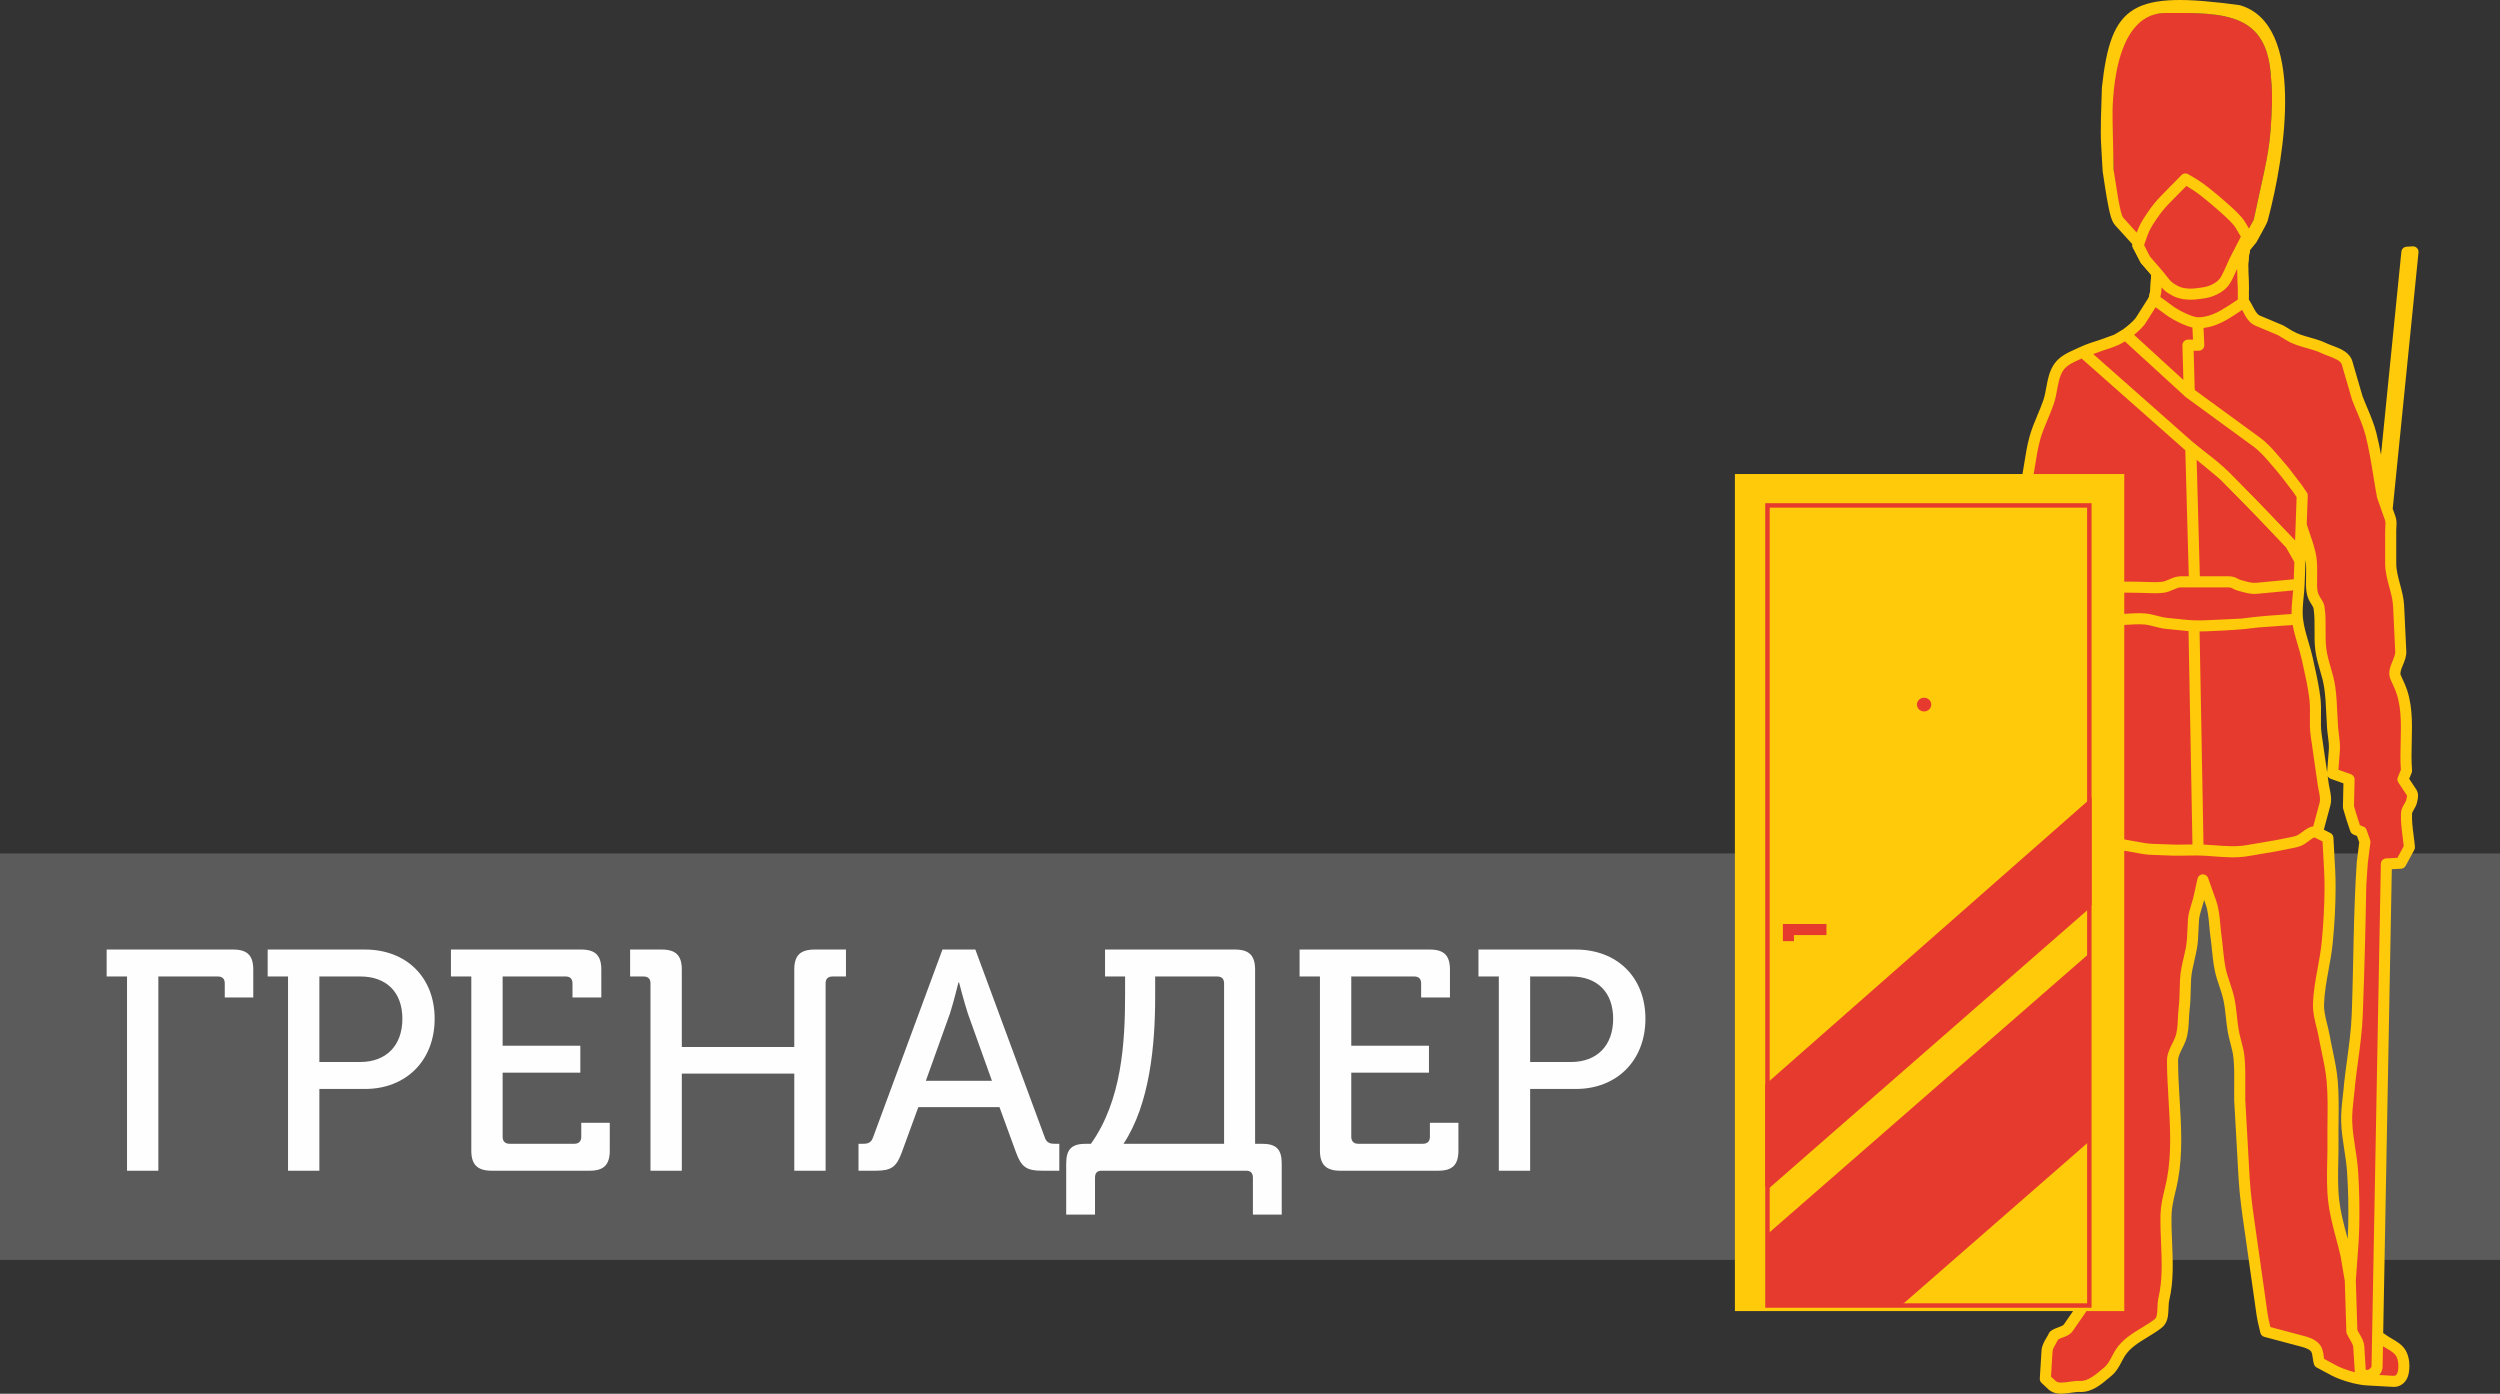 <?xml version="1.0" encoding="UTF-8"?> <!-- Creator: CorelDRAW 2019 (64-Bit) --> <svg xmlns="http://www.w3.org/2000/svg" xmlns:xlink="http://www.w3.org/1999/xlink" xmlns:xodm="http://www.corel.com/coreldraw/odm/2003" xml:space="preserve" width="155.375mm" height="86.619mm" style="shape-rendering:geometricPrecision; text-rendering:geometricPrecision; image-rendering:optimizeQuality; fill-rule:evenodd; clip-rule:evenodd" viewBox="0 0 15537.52 8661.91"><rect x="0" y="0" width="15537.52" height="8661.91" fill="#333333" stroke="none"/> <defs> <style type="text/css"> <![CDATA[ .fil4 {fill:none} .fil0 {fill:#5B5B5B} .fil5 {fill:#FECA0A} .fil2 {fill:#E63A2E} .fil1 {fill:#FEFEFE;fill-rule:nonzero} .fil3 {fill:#FECA0A;fill-rule:nonzero} .fil6 {fill:#E63A2E;fill-rule:nonzero} ]]> </style> </defs> <g id="Слой_x0020_1">  <polygon class="fil0" points="-0,5304.22 15537.52,5304.22 15537.52,7830.42 -0,7830.42 "></polygon> <path class="fil1" d="M789.43 7276.01l194.7 0 0 -1207.13 369.92 0c27.26,0 42.84,13.64 42.84,42.85l0 87.61 177.17 0 0 -173.28c0,-87.62 -36.99,-124.61 -124.6,-124.61l-786.58 0 0 167.43 126.55 0 0 1207.13zm1000.74 0l194.7 0 0 -508.16 284.25 0c253.12,0 432.23,-175.23 432.23,-436.13 0,-260.89 -179.11,-430.27 -432.23,-430.27l-605.5 0 0 167.43 126.55 0 0 1207.13zm194.7 -675.61l0 -531.52 255.06 0c161.59,0 260.88,97.36 260.88,262.84 0,165.5 -99.29,268.68 -262.84,268.68l-253.1 0zm944.28 551c0,87.61 38.93,124.61 126.55,124.61l609.4 0c87.62,0 124.61,-37 124.61,-124.61l0 -173.28 -177.18 0 0 87.61c0,27.27 -15.57,42.83 -42.84,42.83l-403.02 0c-27.25,0 -42.83,-15.56 -42.83,-42.83l0 -399.13 482.86 0 0 -167.43 -482.86 0 0 -430.29 391.34 0c27.26,0 42.84,13.64 42.84,42.85l0 87.61 179.12 0 0 -173.28c0,-87.62 -36.99,-124.61 -124.61,-124.61l-809.93 0 0 167.43 126.55 0 0 1082.52zm1113.66 124.61l194.69 0 0 -603.56 698.96 0 0 603.56 194.7 0 0 -1164.28c0,-29.21 15.58,-42.85 42.83,-42.85l83.72 0 0 -167.43 -194.7 0c-89.56,0 -126.55,36.99 -126.55,124.61l0 480.89 -698.96 0 0 -480.89c0,-87.62 -36.99,-124.61 -124.6,-124.61l-196.64 0 0 167.43 83.72 0c27.25,0 42.83,13.64 42.83,42.85l0 1164.28zm1292.77 0l107.08 0c97.36,0 128.51,-23.36 161.61,-112.92l103.19 -282.32 504.26 0 103.19 282.32c33.1,89.56 64.25,112.92 161.59,112.92l107.08 0 0 -167.45 -27.25 0c-35.04,0 -52.56,-7.78 -64.25,-42.83l-430.27 -1164.28 -204.44 0 -430.27 1164.28c-11.69,35.05 -29.21,42.83 -64.26,42.83l-27.26 0 0 167.45zm418.6 -558.79l149.92 -418.6c23.36,-72.03 52.57,-192.74 52.57,-192.74l3.89 0c0,0 31.16,120.71 54.52,192.74l149.92 418.6 -410.82 0zm872.24 514l0 317.37 179.12 0 0 -229.76c0,-29.19 13.63,-42.82 40.9,-42.82l899.49 0c27.25,0 40.88,15.57 40.88,42.82l0 229.76 179.12 0 0 -317.37c0,-89.56 -35.04,-122.66 -122.66,-122.66l-42.82 0 0 -1082.5c0,-87.62 -37,-124.61 -124.61,-124.61l-807.99 0 0 167.43 124.61 0 0 114.88c0,299.83 -21.42,656.12 -212.22,924.8l-31.16 0c-87.61,0 -122.66,33.1 -122.66,122.66zm356.29 -122.66c163.56,-247.26 196.66,-613.29 196.66,-913.13l0 -126.55 385.5 0c27.25,0 42.83,13.64 42.83,42.85l0 996.83 -624.99 0zm1220.76 42.84c0,87.61 38.93,124.61 126.55,124.61l609.4 0c87.61,0 124.61,-37 124.61,-124.61l0 -173.28 -177.18 0 0 87.61c0,27.27 -15.57,42.83 -42.84,42.83l-403.02 0c-27.25,0 -42.83,-15.56 -42.83,-42.83l0 -399.13 482.86 0 0 -167.43 -482.86 0 0 -430.29 391.34 0c27.26,0 42.84,13.64 42.84,42.85l0 87.61 179.12 0 0 -173.28c0,-87.62 -36.99,-124.61 -124.61,-124.61l-809.93 0 0 167.43 126.55 0 0 1082.52zm1111.71 124.61l194.7 0 0 -508.16 284.25 0c253.11,0 432.23,-175.23 432.23,-436.13 0,-260.89 -179.12,-430.27 -432.23,-430.27l-605.5 0 0 167.43 126.55 0 0 1207.13zm194.7 -675.61l0 -531.52 255.05 0c161.6,0 260.89,97.36 260.89,262.84 0,165.5 -99.29,268.68 -262.85,268.68l-253.09 0z"></path> <polygon class="fil2" points="13606.35,2441.43 13235.96,2102.45 13209.5,2078.24 13154.27,2111.37 12943.18,2187.71 12972.55,2213.67 13615.72,2782.48 13827.26,2958.12 14056.31,3191.65 14235.94,3380.27 14294.11,3482.14 14301.76,3263.28 14308.19,3079.22 14280.85,3038.96 14168.57,2895.25 14024.87,2747.05 "></polygon> <path class="fil3" d="M13976.8 1789.05c0.66,18.97 -14.17,34.9 -33.14,35.57 -18.97,0.66 -34.91,-14.17 -35.57,-33.15l-5.47 -141.13 0.16 -4.72 8.98 -87.57c1.93,-18.89 18.83,-32.65 37.72,-30.71 18.89,1.93 32.65,18.83 30.71,37.72l-8.76 85.31 5.37 138.68z"></path> <path class="fil3" d="M13421.49 1867.14c-4.01,18.6 -22.35,30.42 -40.95,26.41 -18.59,-4.02 -30.42,-22.35 -26.4,-40.95l9.75 -44.56 5.75 -99.82 -62.69 -72.52c-2.24,-2.59 -4.02,-5.42 -5.35,-8.39l-44.16 -86.07c-8.62,-16.88 -1.93,-37.59 14.96,-46.22 16.89,-8.62 37.6,-1.93 46.22,14.96l42.94 83.72 68.71 79.46c5.97,6.58 9.41,15.45 8.89,25.02l-6.63 114.93c-0.01,2.39 -0.26,4.8 -0.78,7.21l-10.26 46.82z"></path> <path class="fil3" d="M13379.33 1719.33c-12.72,-14.06 -11.63,-35.79 2.43,-48.51 14.06,-12.73 35.79,-11.64 48.51,2.42l80.18 88.61 65.15 27.93 86.01 0 79.6 -19.42 64.5 -55.01c42.33,-89.97 84.21,-172.89 129.88,-261.64 8.7,-16.88 29.47,-23.52 46.36,-14.82 14.57,7.51 21.49,24.01 17.53,39.24l-20.94 101.18c-3.8,18.6 -21.95,30.6 -40.55,26.81l-3.04 -0.77 -16.49 32.03 -53.64 114c-2.01,4.28 -4.94,8.19 -8.76,11.46l-76.34 65.11c-4,3.41 -8.83,5.96 -14.28,7.28l-89.15 21.74c-3.46,1.16 -7.16,1.79 -11.01,1.79l-96.57 0c-4.49,-0.07 -9.08,-0.95 -13.48,-2.82l-78.59 -33.68c-4.41,-1.95 -8.54,-4.81 -11.99,-8.63l-85.32 -94.3z"></path> <path class="fil3" d="M13320.24 1537.74c-6.7,17.78 -26.55,26.77 -44.34,20.07 -17.78,-6.69 -26.76,-26.54 -20.07,-44.33l42.66 -112.27c1.04,-2.77 2.4,-5.32 4.03,-7.64l46.11 -74.63 2.64 -3.7 80.74 -98.87c1.2,-1.46 2.48,-2.8 3.86,-4.02l121.81 -124.02c11.34,-11.53 28.83,-13.37 42.13,-5.42l131.57 73.58c3.18,1.77 5.97,3.96 8.34,6.48l100.49 107.14 107.17 102.72c2.31,2.21 4.23,4.67 5.77,7.29l42.66 71.84c9.67,16.36 4.25,37.49 -12.11,47.16 -16.37,9.67 -37.49,4.25 -47.16,-12.11l-40.26 -67.85c-76.29,-73.11 -130.86,-128.2 -203.1,-205.25l-104.85 -58.64 -103.37 105.27 -79.48 97.17 -43.7 70.7 -41.54 109.33z"></path> <path class="fil4" d="M13068.24 1066.61c-1.04,-2.87 0.36,1.62 -0.1,-0.65l67.89 -11.56 14.72 88.57 23.55 155.33c3.1,20.5 1.05,42.56 9.33,61.52 6.12,14.03 10.22,30.94 20.91,41.9l123.01 126.29c4.51,4.6 112.35,201.9 113.79,208.67l-19.85 116.04c1.25,6.18 0.89,12.79 -1.47,19.14l-2.89 7.68m-181.17 222.91l-63.05 37.84c-2.14,1.36 -4.43,2.52 -6.92,3.42l-193.44 69.96"></path> <path class="fil4" d="M13976.33 1799.59l-68.38 1.03 0 65.98c0,4.07 0.72,7.99 2.01,11.62l5.74 19.09"></path> <polygon class="fil2" points="13852.64,6209.37 13879.6,6406.99 13915.53,6573.18 13920.02,6838.16 13946.97,7318.68 13991.88,7695.93 14059.25,8171.99 14081.7,8275.29 14283.79,8329.19 14387.08,8374.1 14414.04,8468.4 14557.74,8540.26 14714.93,8576.19 14876.61,8585.17 14934.98,8535.77 14921.52,8410.01 14809.24,8324.69 14776.94,8302.94 14773.38,8494.96 14733.11,8544.37 14670.52,8544.37 14660.01,8371.69 14616.95,8275 14607.14,7956.54 14580.19,7799.24 14503.85,7462.41 14499.36,7094.14 14494.87,6721.39 14445.47,6442.93 14409.54,6240.84 14463.44,5859.11 14481.39,5522.29 14467.93,5207.91 14402.09,5174.44 14289.81,5223.83 14150.58,5255.29 13966.45,5286.72 13661.06,5282.23 13449.97,5282.23 13261.36,5268.75 13167.9,5245.9 13167.9,8113.85 12985.31,8113.85 12949.67,8113.85 12855.35,8250.69 12765.52,8300.11 12722.29,8396.81 12711.73,8569.48 12752.35,8607.6 12927.51,8616.59 13102.67,8522.28 13179.02,8405.51 13412.54,8225.87 13448.47,8073.16 13461.95,7547.72 13502.36,7327.65 13502.36,6591.13 13551.74,6456.38 13574.21,6272.24 13583.19,6088.12 13619.12,5895 13632.6,5715.37 13664.03,5589.6 13690.96,5468.37 13740.38,5607.58 13771.81,5814.17 13798.75,6025.24 "></polygon> <polyline class="fil4" points="14019.67,7892.32 14059.25,8171.99 14081.7,8275.29 14283.79,8329.19 14387.08,8374.1 14414.04,8468.4 14557.74,8540.26 14714.93,8576.19 14876.61,8585.17 14934.98,8535.77 14921.52,8410.01 14809.24,8324.69 14776.94,8302.94 14773.38,8494.96 14733.11,8544.37 14670.52,8544.37 14660.01,8371.69 14616.95,8275 14607.14,7956.54 14596.14,7892.32 "></polyline> <path class="fil4" d="M13167.9 5366.11l0 2526.2m285.21 0l8.84 -344.59 40.41 -220.07 0 -736.52 49.38 -134.75 22.47 -184.14 8.98 -184.12 35.93 -193.12 13.48 -179.63 31.43 -125.77 26.93 -121.23 49.42 139.21 31.43 206.59 26.94 211.07 53.89 184.13 26.96 197.62 35.93 166.19 4.49 264.98 26.95 480.52 44.91 377.25 27.79 196.38m576.47 0l-15.95 -93.08 -76.34 -336.82 -4.49 -368.27 -4.49 -372.75 -49.4 -278.46 -35.93 -202.09 53.9 -381.73 17.95 -336.82 -6.68 -156.18"></path> <polygon class="fil2" points="14497.09,4523.04 14508.04,4661.76 14497.09,4807.77 14599.3,4844.28 14595.67,5015.89 14617.57,5088.91 14639.48,5154.61 14675.97,5169.22 14697.88,5231.29 14681.06,5366.11 14672.29,5497.71 14665.06,5910.21 14650.45,6304.48 14603,6735.24 14584.74,6972.53 14621.25,7279.18 14628.55,7618.69 14607.14,7956.54 14616.95,8275 14660.01,8371.69 14670.52,8544.37 14733.11,8544.37 14773.38,8494.96 14776.94,8302.94 14831.4,5369.22 14920.85,5364.73 14974.5,5265.93 14956.62,5054.84 14987.93,4980.95 14987.93,4924.6 14934.26,4843.77 14956.62,4789.88 14911.89,4259.93 14889.54,4210.54 14920.85,4048.85 14907.42,3765.93 14858.23,3500.95 14858.23,3307.83 14880.6,3200.06 14835.8,3166.39 14996.8,1565.32 14958.79,1567.58 14806.73,3083.31 14735.18,2697.09 14650.24,2472.47 14587.61,2256.91 14440.05,2162.59 14229.87,2086.25 14174.89,2053.13 14031.8,1992.93 13945.91,1878.16 13811.58,1963.35 13658.88,2006.02 13665.59,2145.22 13598.21,2145.22 13606.35,2441.43 14024.87,2747.05 14168.57,2895.25 14280.85,3038.96 14308.19,3079.22 14301.76,3263.28 14362.02,3464.36 14369.32,3676.1 14413.13,3778.32 14424.07,4037.51 14478.83,4267.5 "></polygon> <path class="fil4" d="M13167.9 5366.11l0 2526.2m285.21 0l8.84 -344.59 40.41 -220.07 0 -736.52 49.38 -134.75 22.47 -184.14 8.98 -184.12 35.93 -193.12 13.48 -179.63 31.43 -125.77 26.93 -121.23 49.42 139.21 31.43 206.59 26.94 211.07 53.89 184.13 26.96 197.62 35.93 166.19 4.49 264.98 26.95 480.52 44.91 377.25 27.79 196.38m576.47 0l-15.95 -93.08 -76.34 -336.82 -4.49 -368.27 -4.49 -372.75 -49.4 -278.46 -35.93 -202.09 53.9 -381.73 17.95 -336.82 -6.68 -156.18"></path> <polygon class="fil2" points="13661.06,5282.23 13966.45,5286.72 14150.58,5255.29 14289.81,5223.83 14402.09,5174.44 14449.31,4999.3 14434.71,4889.77 14438.5,4871.3 14394.85,4566.83 14387.55,4344.14 14340.09,4095.9 14278.8,3847.68 14031.66,3865.31 13932.86,3878.79 13744.25,3887.78 13635.22,3877.7 "></polygon> <polyline class="fil4" points="14474.71,5366.11 14467.93,5207.91 14402.09,5174.44 14289.81,5223.83 14150.58,5255.29 13966.45,5286.72 13661.06,5282.23 13449.97,5282.23 13261.36,5268.75 13167.9,5245.9 13167.9,5366.11 "></polyline> <polygon class="fil2" points="13744.25,3887.78 13932.86,3878.79 14031.66,3865.31 14278.8,3847.7 14288.9,3631.48 14022.69,3656.49 13995.74,3629.53 13919.4,3638.51 13883.46,3616.08 13638.64,3616.08 13553.37,3616.08 13443.35,3649.74 13283.91,3649.74 13167.9,3648.41 13167.9,3850.15 13362.5,3851.83 13465.81,3874.3 13598.28,3874.3 13635.22,3877.7 "></polygon> <polygon class="fil2" points="13209.5,2078.24 13606.35,2441.43 13598.21,2145.22 13665.59,2145.22 13658.88,2006.02 13528.65,1954.38 13387.82,1859.87 13333.92,2003.58 "></polygon> <polygon class="fil2" points="13528.65,1954.38 13658.88,2006.02 13811.58,1963.35 13945.92,1878.16 13942.45,1866.6 13942.45,1790.26 13936.98,1649.12 13944.86,1572.44 13966.18,1469.48 13887.59,1622.18 13833.69,1736.7 13757.35,1801.81 13665.28,1824.27 13568.71,1824.27 13490.12,1790.59 13404.8,1696.28 13398.07,1813.05 13387.82,1859.87 "></polygon> <polygon class="fil2" points="13568.71,1824.27 13665.28,1824.27 13757.35,1801.81 13833.69,1736.7 13887.59,1622.18 13966.18,1469.48 13923.53,1397.63 13815.74,1294.32 13714.68,1186.54 13582.2,1112.45 13458.69,1238.2 13377.87,1337 13330.7,1413.34 13288.03,1525.61 13332.96,1613.2 13404.8,1696.28 13490.12,1790.59 "></polygon> <polyline class="fil4" points="13387.82,1859.87 13398.07,1813.05 13404.8,1696.29 13332.96,1613.2 13288.03,1525.61 13330.69,1413.34 13377.87,1337 13458.69,1238.2 13582.19,1112.45 13714.68,1186.54 13815.74,1294.33 13923.53,1397.63 13966.18,1469.48 13944.86,1572.44 13936.98,1649.13 13942.44,1790.26 "></polyline> <polygon class="fil2" points="13638.64,3616.08 13883.46,3616.08 13919.4,3638.51 13995.74,3629.53 14022.69,3656.49 14288.9,3631.48 14294.11,3482.13 14235.94,3380.27 14056.32,3191.64 13827.26,2958.12 13615.72,2782.48 "></polygon> <polygon class="fil2" points="13638.64,3616.08 13615.72,2782.48 12943.19,2187.71 12794.99,2282.03 12732.1,2497.58 12646.79,2722.2 12598.73,2980.56 13167.9,2980.56 13167.9,3648.41 13283.91,3649.74 13443.35,3649.74 13553.37,3616.08 "></polygon> <polygon class="fil2" points="13661.06,5282.23 13635.22,3877.7 13598.28,3874.3 13465.81,3874.3 13362.5,3851.83 13167.9,3850.15 13167.9,5245.9 13261.36,5268.75 13449.97,5282.23 "></polygon> <polyline class="fil4" points="13606.35,2441.43 13209.5,2078.24 13154.27,2111.37 12943.18,2187.71 13615.72,2782.48 "></polyline> <polyline class="fil4" points="14611.21,7892.32 14607.14,7956.54 14616.95,8275 14660.01,8371.69 14670.52,8544.37 14733.11,8544.37 14773.38,8494.96 14776.94,8302.94 14784.57,7892.32 "></polyline> <path class="fil3" d="M13593.76 2808.89c-14.59,-12.13 -16.58,-33.79 -4.45,-48.37 12.13,-14.59 33.79,-16.57 48.38,-4.45l211.54 175.65 2.52 2.31c137.96,140.61 273.33,279.95 409.12,422.52 2.28,2.4 4.17,5.05 5.62,7.85l57.54 100.77c9.36,16.51 3.57,37.51 -12.95,46.88 -16.51,9.37 -37.51,3.57 -46.88,-12.94l-56 -98.07 -176.82 -185.68 -227.72 -232.19 -209.9 -174.28z"></path> <path class="fil4" d="M13167.9 5366.11l0 2526.2m285.21 0l8.84 -344.59 40.41 -220.07 0 -736.52 49.38 -134.75 22.47 -184.14 8.98 -184.12 35.93 -193.12 13.48 -179.63 31.43 -125.77 26.93 -121.23 49.42 139.21 31.43 206.59 26.94 211.07 53.89 184.13 26.96 197.62 35.93 166.19 4.49 264.98 26.95 480.52 44.91 377.25 27.79 196.38m576.47 0l-15.95 -93.08 -76.34 -336.82 -4.49 -368.27 -4.49 -372.75 -49.4 -278.46 -35.93 -202.09 53.9 -381.73 17.95 -336.82 -6.68 -156.18"></path> <path class="fil2" d="M13136.14 1055.08l-5.11 188.57 40.15 133.25 122.15 134.78 5.13 -13.53 32.23 -84.81 47.18 -76.34 80.82 -98.8 123.5 -125.75 132.49 74.09 101.06 107.79 107.79 103.3 33.29 56.1 6.42 -8.57 43.67 -79.41 64.55 -297.19c17.44,-80.34 34.12,-173.21 39.92,-256.03 7.78,-111.18 14.94,-223.07 2.69,-330.17 -21.65,-400.15 -281.03,-404.84 -658.55,-401.52 -334.37,2.94 -319.59,425.93 -330.38,656.86l10.79 312.59 0.21 4.79z"></path> <path class="fil4" d="M14681.06 5366.11l-8.77 131.6 -7.23 412.5 -14.61 394.27 -47.45 430.76 -18.26 237.29 36.51 306.65 7.3 339.51 -17.34 273.62m173.36 0l46.83 -2523.09 61.92 -3.11"></path> <path class="fil3" d="M13136.04 1054.93l28.64 181.57 5.27 25.83c7.25,36.96 15.55,79.24 26.7,91.53l83.11 91.7c5.81,-15.82 12.25,-31.67 20.21,-47.57 13.84,-27.6 27.21,-47.39 45.17,-73.92l4.25 -6.28c12.42,-18.54 24.92,-35.57 38.89,-52.73 13.73,-16.83 28.58,-33.35 45.89,-50.98l123.51 -125.75c11.32,-11.52 28.79,-13.37 42.09,-5.45 22.95,12.85 43.33,24.77 63.41,37.89l1.94 1.35c20.24,13.3 41.19,28.39 65.37,47.52 20.78,16.42 39.56,31.83 57.15,46.72 17.04,14.43 35.65,30.64 55.43,48.12 21.05,18.57 42.94,38.32 61.64,57.08 20.25,20.34 37.71,40.41 48.45,58.54l23.8 40.11 29.95 -54.46 64.55 -297.19c17.44,-80.34 34.12,-173.21 39.92,-256.03 7.78,-111.18 14.94,-223.07 2.69,-330.17 -21.65,-400.15 -281.05,-404.8 -658.55,-401.52 -334.33,2.91 -327.25,595.94 -325.83,664.61l6.39 308.51 0.04 0.91 -3.16 0.54 3.08 -0.48zm525.02 4261.79c-27,0 -44.35,0.36 -61.65,0.69 -42.55,0.85 -85.14,1.7 -127.24,-0.82 -18.03,-1.08 -34.3,-1.44 -50.54,-1.8 -36.46,-0.77 -72.96,-1.57 -108.79,-7.97l-150.87 -26.96 11.86 -67.91 151.12 26.96c32.21,5.75 65.14,6.47 98.04,7.17 18.35,0.4 36.81,0.81 53.21,1.79 40.76,2.46 81.32,1.63 121.86,0.83l28 -0.53 -24.4 -1325.89c-3.67,-0.26 -7.32,-0.56 -10.94,-0.89l-128.27 -12.87c-25.72,-2.58 -49.91,-8.8 -74.01,-15.01 -9.77,-2.5 -19.35,-5 -33.21,-7.99 -37.67,-8.16 -78.75,-5.8 -119.75,-3.41l-0.35 0.03c-21.93,1.28 -43.9,2.58 -67.51,2.37 -18.97,-0.15 -34.23,-15.66 -34.08,-34.63 0.15,-18.97 15.66,-34.23 34.63,-34.08 19.62,0.16 41.29,-1.1 62.93,-2.37l0.67 -0.03c45.75,-2.69 91.54,-5.31 138,4.76 9.15,1.97 22.49,5.42 35.64,8.79 21.41,5.5 42.87,11.04 63.77,13.13l127.97 12.89c22.79,2.04 47.04,2.75 71.32,2.66 24.23,-0.08 49.7,-1.05 74.16,-2.21l187.01 -8.89c106.89,-14.59 205.84,-21.29 312.63,-28.79 -0.87,-37.6 2.78,-74.65 6.45,-111.69 1.13,-11.56 2.29,-23.13 3.27,-34.61l-226.2 21.27c-34.02,3.19 -64.87,-5.3 -95.23,-13.64l-19.51 -5.14c-14.52,-3.65 -24.44,-8.84 -33.9,-13.78 -7.45,-3.89 -14.48,-7.57 -26.1,-7.57l-297.68 0c-13.82,0 -29.91,7.05 -45.99,14.1 -18.79,8.23 -37.68,16.53 -59.85,19.29 -37.35,4.63 -74.56,3.1 -111.73,1.6 -16.09,-0.65 -32.18,-1.33 -51.89,-1.33l-116.29 -1.48c-18.97,-0.15 -34.23,-15.66 -34.08,-34.63 0.15,-18.97 15.66,-34.23 34.63,-34.08l115.74 1.34c15.68,-0.14 35.15,0.66 54.59,1.46 33.85,1.38 67.73,2.78 100.67,-1.32 12.58,-1.56 26.7,-7.77 40.73,-13.91 22.86,-10.01 45.68,-20.03 73.47,-20.03l49.94 0 -21.53 -783.26 -644.57 -570.03 -8.09 3.61c-41.06,18.37 -83.89,37.52 -105.69,69.53 -22.35,32.82 -30.34,76.27 -38.31,119.81 -5.37,29.24 -10.75,58.56 -20.41,87.26 -11.85,35.28 -25.22,67.05 -38.56,98.8 -17.44,41.5 -34.9,83.02 -46.21,124.05 -15.07,54.6 -23.97,111.31 -32.84,167.97 -4.63,29.5 -9.27,59.08 -14.54,87.42 -3.41,18.67 -21.35,31.03 -40.01,27.63 -18.67,-3.41 -31.03,-21.35 -27.63,-40.02 5.4,-29.01 9.84,-57.3 14.27,-85.54 9.22,-58.89 18.47,-117.82 34.47,-175.78 12.91,-46.84 30.9,-89.63 48.88,-132.41 13.41,-31.93 26.88,-63.91 36.96,-93.95 8.12,-24.13 13.07,-51.02 17.98,-77.82 9.31,-50.8 18.61,-101.49 49.08,-146.22 32.67,-47.96 84.66,-71.21 134.52,-93.51 8.59,-3.82 17.14,-7.65 27.43,-12.54 36.17,-17.16 74.14,-29.14 112.05,-41.07l8.65 -2.73 87.94 -31.81 3.93 -1.8 50.77 -30.44 2.13 -1.16c7.67,-5.47 15.15,-11.17 22.31,-16.9 29.26,-23.46 51.92,-46.27 58.88,-57.28l80.29 -126.83 8.43 -38.52 5.75 -99.82 -62.69 -72.52c-2.24,-2.59 -4.02,-5.42 -5.35,-8.39l-43.15 -84.14c-4.12,-6.95 -5.77,-15.3 -4.29,-23.57l-108.45 -119.66c-24.21,-26.71 -34.45,-78.81 -43.39,-124.39 -13.9,-69.25 -23.16,-140.15 -34.17,-209.98l-0.14 0.02 -9.7 -170.22c-4.74,-83.29 0.75,-231.78 4.96,-351.94 56.59,-518.89 187.8,-602.71 856.82,-511.28 406.82,115.54 285.88,919.35 173.68,1339.59 -0.51,6.61 -30.25,62.84 -33.91,67.82l-36.3 66.49 -39.96 48.82 -4.69 22.67 -5.94 57.83c0.83,22.95 1.4,45.07 -0.03,53.91l3.74 96.78c0.16,1.38 0.26,2.78 0.26,4.2l0 71.42 0.4 1.32c9.31,13.39 16.77,27.67 24.24,41.92 12.76,24.38 25.55,48.78 43.56,56.34l140.78 59.23c2.31,0.78 4.57,1.82 6.75,3.13l54.99 33.12c31.55,19.02 69.41,29.68 107.31,40.33 33.78,9.5 67.64,19.02 99.9,34.4 12.83,6.11 26.11,11.11 39.58,16.16 53.16,19.93 109.12,40.96 126.18,99.72l62.1 213.77c9.59,25.29 19.48,48.8 29.36,72.27 21.4,50.87 42.83,101.77 56.5,155.21 11.56,45.69 21.02,91.47 29.4,137.32l126.46 -1260.42c1.03,-17.16 14.73,-31.25 32.32,-32.27l38.02 -2.27 5.38 0.14c18.89,1.85 32.7,18.7 30.85,37.59l-160.22 1593.17 16.73 46.68c8.83,24.71 7.43,48.01 5.98,71.27l-0.02 0.56c-0.54,8.33 -1.05,16.68 -0.96,23.81l0.2 3.64 0 193.13c0,42.71 11.75,86.34 23.51,130.01 11.66,43.31 23.33,86.69 25.54,133.35l13.42 282.92c1.48,31.36 -9.95,59.05 -21.2,86.33 -9.99,24.18 -19.79,47.96 -13.07,62.83l22.35 49.4c51.88,114.65 48.79,239.77 45.71,364.87 -1.45,59.13 -2.9,118.33 1.99,176.38 0.4,5.3 -0.37,10.78 -2.55,16.04l-15.33 36.95 43.53 65.56c17.87,26.92 11.37,55.61 5.56,79.79l-0.84 3.65c-4.02,16.43 -11.46,29.16 -18.86,41.79 -5.61,9.56 -11.21,19.12 -11.51,25.63 -2.07,44.15 3.77,89.52 9.6,134.83 3.2,24.97 6.44,50.02 8.28,71.82 0.44,6.47 -0.84,13.15 -4.17,19.26l-53.05 97.68c-5.38,10.79 -16.28,18.44 -29.18,19.04l-57.3 2.87 -53.51 2882.9 16.73 11.26 2.92 2.19c9.71,7.19 22.74,14.79 35.71,22.37 31.61,18.46 63.23,36.95 83.97,71.7 12.6,21.02 19.44,46.53 22.13,71.61 3.11,29.02 0.65,58.74 -4.84,80.24 -5.8,23.19 -17.77,41.72 -32.99,54.59 -17.32,14.64 -38.66,21.9 -60.56,20.7l-161.68 -8.98c-28.96,-1.6 -57.7,-6.42 -85.94,-13.24 -28.27,-6.83 -55.18,-15.35 -80.95,-24.57 -35.94,-12.86 -68.66,-30.88 -101.31,-48.87 -16.37,-9.01 -32.73,-18.03 -46.16,-24.74 -8.97,-4.48 -15.11,-12.37 -17.66,-21.32 -3.63,-12.26 -5.38,-25.11 -7.08,-37.92 -2.31,-17.27 -4.65,-34.58 -11.92,-42.35 -15.73,-16.8 -45.62,-24.49 -73.7,-31.69l-215.38 -57.27c-12.96,-3.41 -22.23,-13.77 -24.88,-26.03 -3.06,-13.92 -5.46,-23.77 -7.85,-33.58 -5.78,-23.79 -11.57,-47.64 -15.05,-72.26l-75.6 -533.25c-15.39,-106.82 -30.85,-213.84 -36.95,-322.86l-26.94 -480.53 -0.03 -3c-0.46,-29.16 -0.22,-58.42 0.03,-87.63 0.48,-58.06 0.96,-116.16 -4.36,-173.13 -2.78,-29.69 -10.82,-60.36 -18.84,-91.01 -6.32,-24.14 -12.66,-48.34 -16.83,-72.49 -5.06,-29.42 -8.33,-59.55 -11.57,-89.64 -3.9,-36.04 -7.8,-72.11 -15.09,-106.63 -6.22,-29.26 -15.93,-58.13 -25.6,-86.94 -10.68,-31.76 -21.39,-63.55 -28.32,-97.46 -9.17,-44.91 -13.74,-89.64 -18.29,-134.37 -2.68,-26.14 -5.35,-52.3 -9.05,-78.86 -3.27,-23.48 -5.19,-45 -7.08,-66.49 -4.08,-46.09 -8.17,-92.31 -22.74,-133.36l-9.26 -26.06 -1.2 4.85c-3.83,15.4 -8.25,29.63 -12.65,43.78l-0.54 1.62c-7.78,25.12 -15.48,50.29 -17.3,74.71 -1.59,21.34 -2.33,40.04 -3.05,58.62 -1.6,41.45 -3.23,82.94 -10.97,124.64 -4.43,23.88 -9.32,44.89 -14.21,65.86 -9.6,41.29 -19.25,82.62 -21.18,122.68 -1.03,21.25 -1.52,40.85 -2,60.47 -1.03,42.39 -2.1,84.79 -7.12,126.08l-0.01 0.14c-2.46,20.27 -3.37,39.85 -4.26,59.38 -2.06,44.45 -4.13,88.94 -20.07,132.43 -5.86,15.99 -13.79,31.89 -21.71,47.74 -12.7,25.69 -25.51,51.34 -25.51,75.16 0,82.1 4.85,163.26 9.71,244.39 9.96,166.55 19.92,333.12 -10.39,498.32 -5,27.29 -10.67,51.08 -16.31,74.85 -11.19,47.16 -22.41,94.38 -23.57,139.84 -1.44,57.01 1,115.51 3.43,173.96 5.02,120.23 10.03,240.5 -17.71,358.45 -3.32,14.15 -3.98,31.34 -4.62,48.51 -1.74,46.27 -3.52,92.6 -43.85,123.62 -27.6,21.23 -56.97,39.17 -86.27,57.08 -53.88,32.89 -107.79,65.84 -139.42,114.2l-1.22 1.74c-6.99,10.96 -13.67,23.67 -20.35,36.34 -16.28,30.97 -32.59,61.98 -61.52,86.23l-13.22 11.15c-52.4,44.52 -111.7,94.88 -185.78,91.1 -15.79,-0.8 -35.49,2.09 -55.15,4.97 -50.61,7.44 -101.26,14.85 -141.84,-23.25l-39.72 -37.28c-1.84,-1.62 -3.51,-3.43 -4.96,-5.4l-0.14 -0.18 -0.37 -0.52 -0.11 -0.15 -0.37 -0.55 -0.1 -0.14c-0.44,-0.66 -0.84,-1.33 -1.23,-2.03l-0.06 -0.09 -0.74 -1.4 -0.04 -0.07c-0.36,-0.72 -0.68,-1.46 -1,-2.22l-0.03 -0.05 -0.28 -0.73c-1.71,-4.44 -2.54,-9.32 -2.24,-14.37l10.55 -172.67c1.92,-31.86 16.39,-56.28 30.82,-80.66 5.69,-9.6 11.4,-19.22 15.2,-27.62l0.01 -0.03 0.18 -0.4 0.15 -0.32 0.22 -0.49 0.13 -0.27 0.26 -0.52 0.12 -0.22 0.29 -0.55 0.1 -0.19 0.33 -0.58 0.08 -0.14 0.36 -0.6 0.07 -0.12 0.39 -0.62 0.06 -0.09 0.47 -0.7 0.43 -0.63 0.05 -0.06 0.51 -0.68 0.47 -0.62 0.05 -0.05 0.49 -0.61 0.05 -0.05 0.5 -0.59 0.06 -0.06c1.55,-1.76 3.28,-3.33 5.12,-4.71l0.38 -0.29 0.36 -0.26 0.31 -0.22c15.44,-11.33 31.62,-17.22 47.59,-23.01 14.33,-5.21 28.45,-10.35 33.51,-17.69l94.31 -136.84c10.79,-15.62 32.21,-19.56 47.83,-8.77 15.62,10.79 19.55,32.22 8.76,47.84l-94.3 136.84c-17.52,25.43 -41.88,34.3 -66.66,43.3 -8.78,3.18 -17.64,6.4 -24.64,10.17 -4.57,9.03 -9.46,17.28 -14.32,25.49 -10.23,17.28 -20.48,34.58 -21.39,49.65l-9.57 156.63 28.86 27.08c16.21,15.22 50.49,10.2 84.72,5.17 22.72,-3.33 45.5,-6.66 68.61,-5.49 46.8,2.39 95.14,-38.66 137.82,-74.93l13.47 -11.42c18.59,-15.58 31.72,-40.56 44.83,-65.49 7.31,-13.91 14.64,-27.8 23.55,-41.68l1.24 -2.06c40.01,-61.17 100.65,-98.22 161.25,-135.22 27.89,-17.03 55.83,-34.11 80.1,-52.78 14.87,-11.44 16.04,-41.54 17.16,-71.59 0.79,-20.98 1.59,-41.99 6.22,-61.71 25.74,-109.41 20.92,-224.8 16.11,-340.13 -2.47,-59.27 -4.94,-118.59 -3.43,-178.29 1.37,-53.89 13.29,-104 25.17,-154.1 5.91,-24.87 11.82,-49.77 15.78,-71.35 28.76,-156.74 19.04,-319.34 9.32,-481.9 -4.98,-83.43 -9.99,-166.9 -9.99,-248.42 0,-39.95 16.46,-72.88 32.89,-105.82 6.82,-13.39 13.54,-26.83 18.64,-40.78 12.42,-33.9 14.24,-72.82 16.03,-111.68 1.02,-22.07 2.05,-44.19 4.56,-64.79 4.87,-40.05 5.87,-79.78 6.84,-119.49 0.52,-21.24 1.06,-42.56 2,-62.07 2.28,-47.01 12.54,-91.06 22.78,-135.06 5.06,-21.75 10.16,-43.53 13.69,-62.64 6.87,-37.01 8.39,-75.86 9.89,-114.67 0.81,-21.42 1.67,-42.82 3.05,-61.33 2.36,-31.75 11.3,-60.92 20.31,-89.98l0.48 -1.69c4.22,-13.58 8.45,-27.17 11.58,-39.75 6.43,-25.79 12.17,-52.67 17.88,-79.52l8.44 -38.77c1.89,-12.11 10.2,-22.85 22.58,-27.21 17.93,-6.32 37.61,3.09 43.93,21.03l49.42 139.22c17.56,49.49 22.03,99.97 26.49,150.33 1.93,21.83 3.88,43.71 6.55,62.99 3.7,26.56 6.5,53.96 9.29,81.28 4.37,43.17 8.78,86.23 17.23,127.64 6.06,29.61 16.12,59.52 26.16,89.38 10.43,31.04 20.89,62.14 27.74,94.47 8.01,38.08 12.11,75.87 16.18,113.63 3.06,28.41 6.14,56.85 11.05,85.34 3.92,22.7 9.72,44.79 15.48,66.84 8.67,33.15 17.37,66.31 20.71,102.04 5.65,60.24 5.14,120.08 4.64,179.89 -0.24,28.58 -0.46,57.22 -0.03,85.78l26.98 481.05c5.89,105.27 21.17,211.19 36.42,316.92l75.6 533.54c3.07,21.82 8.4,43.71 13.7,65.52l3.53 14.58 194.85 51.91c37.41,9.64 77.25,19.9 106.71,51.37 22.49,24.03 26.22,52.07 29.98,80.06l2.08 14.52c12.13,6.33 22.96,12.31 33.78,18.25 30.03,16.55 60.11,33.12 91.35,44.29 22.03,7.87 44.12,15.05 65.74,20.65l-9.42 -154.7c-0.91,-15.1 -11.11,-32.4 -21.28,-49.63 -6.65,-11.43 -13.31,-22.73 -18.8,-35.08 -1.9,-4.26 -2.87,-8.69 -2.98,-13.08l-0.01 -0.24 0 -0.08 -9.71 -315.06 -26.64 -155.52c-8.12,-35.7 -17.84,-72.3 -27.52,-108.88 -20.04,-75.62 -40.08,-151.3 -49.08,-229.82 -9.51,-83.09 -7.7,-166.62 -5.91,-250.11 0.89,-40.74 1.77,-81.51 1.29,-121.66 -0.5,-41.68 -0.03,-83.31 0.44,-124.88 0.92,-81.6 1.85,-163.25 -4.94,-245.44 -5.04,-61.02 -17.69,-121.39 -30.31,-181.72 -6.72,-32.12 -13.48,-64.29 -18.69,-93.64 -3.9,-22.03 -9.24,-43.5 -14.58,-64.94 -11.63,-46.83 -23.28,-93.69 -21.74,-144.02 2.33,-76.59 15.89,-150.88 29.43,-225.16 9.64,-52.93 19.3,-105.92 24.6,-159 5.5,-55.18 9.77,-110.78 12.73,-166.62 3,-56.31 4.71,-112.04 5.08,-166.98 0.47,-67.96 -3.68,-137.72 -7.81,-207.44 -1.64,-27.8 -3.32,-55.56 -4.73,-85.12l-48.03 -24.42c-5.48,-2.55 -22.04,9.77 -38.55,22.06 -14.21,10.59 -28.48,21.2 -44.22,28.14 -22.01,9.6 -59.08,16.62 -96.13,23.6 -16.61,3.12 -33.26,6.27 -47.43,9.41l-3.76 0.86 -184.12 31.44c-71.06,12.12 -141.34,6.83 -211.59,1.55 -34.2,-2.59 -68.45,-5.17 -99.6,-5.63l0 0.12zm811.16 -450.23c1.55,10.02 3.71,20.51 5.85,30.97 7.43,36.14 14.86,72.3 4.52,110.74l-39.96 148.22 40.93 20.77c12.26,6.23 19.19,18.83 18.83,31.73 1.38,31.87 3.48,66.87 5.54,101.76 4.14,69.94 8.29,139.92 7.81,211.75 -0.39,57.42 -2.1,114.23 -5.08,170.2 -3,56.5 -7.35,113.18 -13.01,169.85 -5.5,55.27 -15.46,109.86 -25.4,164.38 -13.08,71.78 -26.17,143.55 -28.35,214.93 -1.24,40.73 9.32,83.22 19.87,125.69 5.79,23.29 11.6,46.59 15.66,69.52 5.76,32.5 11.96,62.02 18.13,91.5 13.16,62.93 26.36,125.9 31.66,190.07 6.86,82.95 5.91,167.33 4.94,251.65 -0.46,41.23 -0.92,82.49 -0.44,123.53 0.5,41.51 -0.39,82.69 -1.28,123.82 -1.73,80.64 -3.48,161.33 5.62,240.94 8.46,73.87 27.85,147.03 47.21,220.11l5.66 21.38c1.54,-27.62 2.7,-54.99 3.26,-81.98 1.16,-56.14 1.24,-112.36 0.1,-168.49 -1.13,-55.09 -3.55,-111.13 -7.4,-168.05 -3.02,-44.82 -10.18,-91.21 -17.34,-137.58 -8.58,-55.7 -17.21,-111.41 -19.16,-170.29 -1.85,-55.64 4.26,-109.37 10.36,-163.07l0.01 -0.14c2.93,-25.84 5.89,-51.75 7.88,-77.72l0.32 -2.77c5.17,-46.77 11.64,-94.77 18.09,-142.72 12.77,-94.82 25.55,-189.67 29.04,-283.92 11.57,-312.06 10.09,-631.66 30.95,-941.31l-0.2 -0.02 15.83 -126.92 -14.01 -39.67 -21.99 -8.8c-9.04,-3.7 -16.5,-11.15 -19.8,-21.16l-22.32 -66.64 -21.9 -73.01c-0.92,-3.34 -1.41,-6.87 -1.34,-10.52l3.11 -146.77 -78.92 -28.19c-8.33,-2.99 -15.1,-9.07 -19.06,-16.76l6.16 42.94 -0.38 0.05zm-95.38 269.27l39.19 -145.36c6.22,-23.11 0.44,-51.17 -5.32,-79.2 -3.31,-16.12 -6.65,-32.29 -8.35,-49.34l-41.61 -290.17c-5.82,-40.59 -5.18,-81.14 -4.56,-121.66 0.51,-34.17 1.03,-68.37 -2.86,-101.98 -8.19,-70.7 -23.66,-140.32 -39.06,-209.74l-7.86 -35.14c-6.93,-31.66 -16.15,-62.79 -25.32,-93.86 -12.15,-41.14 -24.31,-82.28 -31.8,-124.99l-214.72 15.31c-103.29,14.1 -182.29,17.44 -288.71,22.51 -23.72,1.11 -49.06,2.06 -75.43,2.19l24.38 1324.55c24.28,1.09 47.65,2.87 70.99,4.64 66.07,4.96 132.17,9.95 194.86,-0.75l184.12 -31.44c15.91,-3.55 33.02,-6.78 50.12,-9.99 33.1,-6.24 66.22,-12.52 81.06,-18.97 9.1,-4.09 20.07,-12.24 31,-20.38 22.35,-16.66 44.72,-33.31 69.88,-36.23zm-63.96 -1293c0.12,0.8 0.21,1.63 0.27,2.45 5.49,48.3 19.74,96.51 33.97,144.7 9.67,32.77 19.4,65.59 26.64,98.72l7.62 34.87c15.94,71.81 31.93,143.86 40.39,216.74 4.26,36.71 3.68,73.66 3.13,110.59 -0.58,37.41 -1.16,74.86 4.04,111.15l34.16 238.24 10.59 -141.03c2.01,-27.15 -1.69,-55.61 -5.39,-84.02 -2.19,-16.89 -4.41,-33.82 -5.57,-49.7 -2.04,-27.68 -3.43,-58.32 -4.83,-88.88 -2.47,-54.71 -4.98,-109.49 -13.16,-163.97 -5.34,-35.75 -15.27,-70.02 -25.28,-104.61 -11.66,-40.26 -23.47,-81.01 -29.48,-125.92 -5.56,-41.41 -5.3,-84.38 -5.04,-127.8 0.26,-43.85 0.53,-88.29 -5.9,-130.85 -1.43,-9.43 -7.08,-18.18 -13.25,-27.74 -11.66,-18.05 -24.57,-38.04 -30.42,-74.08 -4.47,-27.57 -3.84,-61.63 -3.16,-97.98 0.66,-36.06 1.4,-74.64 -3.23,-107.76 -1.86,52.51 -3.75,104.83 -5.73,156.81 -1,26.51 -3.56,52.32 -6.1,78.1 -4.4,44.57 -8.78,89.15 -4.27,131.97zm-640.81 -261.17l178.98 0c27.95,0 42.47,7.6 57.89,15.66 5.62,2.94 11.51,6.01 18.81,7.85l20.86 5.68c24.41,6.71 49.22,13.54 70.98,11.5l236.1 -22.2c1.37,-36.44 2.68,-72.74 3.97,-108.93l-51.46 -90.11 -176.82 -185.68c-50.4,-52.91 -101.41,-104.4 -152.38,-155.87l-76.25 -77.25c-41.19,-42 -88.71,-78.79 -136.16,-115.55l-14.48 -11.22 19.96 726.12zm670.47 -501.29l-6.1 178.63c6.57,21.5 13.22,40.63 19.84,59.75 15.86,45.72 31.74,91.46 39.7,140.17 6.55,40.04 5.71,84.49 4.94,125.87 -0.61,33.02 -1.19,63.97 2.36,85.86 3.52,21.7 12.43,35.47 20.46,47.92 10.37,16.07 19.85,30.74 23.48,54.71 7,46.27 6.71,94.12 6.43,141.35 -0.25,40.76 -0.48,81.1 4.51,118.37 5.4,40.19 16.44,78.31 27.34,115.95 10.8,37.35 21.52,74.37 27.41,113.5 8.47,56.34 11.11,113.83 13.7,171.25 1.27,28.1 2.56,56.2 4.83,86.98 1.16,15.87 3.12,30.8 5.05,45.67 4.21,32.25 8.4,64.53 5.91,98.05l-8.99 119.8 77.48 27.68c15.31,5.45 24.35,20.65 22.69,36.15l-3.43 162.96c12.02,40.07 23.63,78.08 36.84,117.66l21.78 8.72c9.57,3.84 16.44,11.48 19.62,20.49l21.97 62.05c1.82,5.19 2.34,10.51 1.71,15.63l-16.33 131.17 -9.1 133.37c-4.77,270.88 -11.81,534.98 -21.84,805.68 -3.64,98.17 -16.61,194.44 -29.57,290.66 -6.28,46.65 -12.57,93.33 -17.87,141.31l-0.01 0.16c-2.06,26.75 -5.12,53.6 -8.17,80.39 -5.87,51.62 -11.75,103.26 -10.08,153.25 1.75,52.51 10.21,107.24 18.64,161.93 7.25,47.06 14.53,94.19 17.86,143.5 3.79,55.97 6.2,113.16 7.4,171.29 1.16,57.06 1.08,114.18 -0.1,171.19 -1.6,77.73 -7.41,152.41 -13.2,227.04 -2.95,38.12 -5.91,76.29 -8.14,111.28l0 0.01 9.51 309.02c3.66,7.33 8.09,14.84 12.52,22.35 14.44,24.34 28.85,48.78 30.77,80.61l8.74 143.47c6.83,0.87 12.82,1.35 15.19,0.21 6.29,-3.02 12.79,-7.68 17.3,-13.21 2.04,-2.51 3.42,-4.65 3.43,-5.74l3.54 -190.98c-0.01,-0.79 0,-1.59 0.05,-2.38l54.43 -2932.38c0.28,-18.25 14.75,-32.94 32.74,-33.79l70.08 -3.54 39.39 -72.53c-1.98,-21.02 -4.43,-39.96 -6.86,-58.89 -6.23,-48.39 -12.45,-96.83 -10.12,-146.7 1.09,-23.29 11.01,-40.2 20.94,-57.17 4.86,-8.29 9.77,-16.67 11.3,-23.06l0.94 -3.87c2.59,-10.82 5.41,-23.06 3.78,-25.53l-53.67 -80.83c-6.56,-9.9 -7.3,-21.97 -3.08,-32.18l19.14 -46.18c-4.24,-57.14 -2.79,-116.28 -1.34,-175.37 2.87,-117.13 5.77,-234.29 -39.78,-334.96l-22.35 -49.39c-18.9,-41.81 -3.48,-79.19 12.24,-117.25 8.36,-20.27 16.85,-40.87 16.1,-56.97l-13.42 -282.92c-1.84,-38.69 -12.63,-78.78 -23.39,-118.78 -12.98,-48.18 -25.94,-96.34 -25.94,-147.81l0.04 -194.99c-0.23,-10.62 0.4,-20.28 0.99,-29.9l0.03 -0.32c1,-16.15 1.96,-32.27 -2.23,-44.02l-19.25 -53.74c-0.31,-0.87 -0.58,-1.75 -0.82,-2.63l-28.25 -80.74 0.02 -0.01c-0.62,-1.78 -1.11,-3.62 -1.43,-5.51 -7.99,-43.14 -15.01,-86.41 -22.01,-129.62 -13.86,-85.62 -27.76,-171.24 -48.93,-253.9 -12.92,-49.91 -33.05,-97.72 -53.14,-145.5 -10.76,-25.56 -21.54,-51.17 -30.73,-75.47l-63.44 -218.12c-7.43,-25.67 -46.77,-40.44 -84.12,-54.45 -16.17,-6.05 -32.11,-12.06 -45.24,-18.31 -27.53,-13.12 -58.24,-21.77 -88.86,-30.36 -42.52,-11.97 -84.99,-23.92 -124.28,-47.59l-53.46 -32.21 -140.18 -58.97c-40.68,-17.1 -59.26,-52.52 -77.77,-87.88l-5.55 -10.51 -14.6 9.66c-30.14,20.02 -60.35,40.07 -92.38,57.68 -27.3,14.99 -56.27,27.14 -85.56,35.32 -15.86,4.43 -31.84,7.69 -47.72,9.59l5.07 105.16c0.88,18.97 -13.77,35.09 -32.74,35.97l-33.65 0.14 6.7 243.94 404.83 295.62c48.39,35.35 86.18,79.58 123.68,123.49l25.68 29.83c27.32,31.15 52.18,64.24 77.02,97.3 11.93,15.88 23.89,31.79 36.48,47.9l27.9 40.99c4.42,5.99 6.95,13.47 6.7,21.5zm-704.44 -323.89c22,18.27 46.28,37.07 70.52,55.83 49.37,38.25 98.79,76.52 143.16,121.77l76.01 76.97c51.63,52.14 103.32,104.3 153.46,156.95l179.62 188.62 3.11 3.76 9.46 -271.11 -20.21 -29.78c-12.18,-15.61 -24.48,-31.98 -36.74,-48.29 -23.84,-31.73 -47.73,-63.52 -73.79,-93.24l-26.23 -30.38c-35.1,-41.09 -70.48,-82.51 -111.81,-112.7l-417.4 -304.79c-1.85,-1.23 -3.58,-2.66 -5.15,-4.22l-375.74 -343.87c-11.02,6.78 -22.19,12.97 -33.27,18.25l-1.19 0.71c-1.91,1.14 -3.9,2.08 -5.92,2.81l-2.44 0.88c-30.52,13.65 -62.12,23.95 -93.79,33.94l-60.39 21.85 628.72 556.03 0.01 0.01zm-12.22 -720.63c-18.5,-4.42 -38.74,-11.67 -58.77,-20.34 -39.94,-17.26 -80.51,-40.56 -103.24,-57.2l-66.66 -48.82 -63.84 100.77c-10.08,15.72 -36.98,43.94 -69.95,70.86l306.32 280.34 -6.02 -216.15c0,-19.04 15.45,-34.5 34.49,-34.5l31.28 0 -3.61 -74.96zm-199.62 -190.41l78.31 57.35c19.66,14.39 54.91,34.62 89.75,49.67 24.83,10.74 48.57,18.68 64.06,19.26 0.83,-0.01 1.66,-0.01 2.48,0.04 20.34,0.17 41.8,-3.06 63.41,-9.1 23.69,-6.63 47.67,-16.74 70.73,-29.42 29.9,-16.43 58.75,-35.58 87.54,-54.69 8.57,-5.68 17.18,-11.41 25.41,-16.8l0 -61.05 0 -10.36c0.07,-8.49 -3.47,-44.37 -2.64,-70.59l-1.9 -48.83 -1.36 3.09c-11.55,26.33 -23.13,52.7 -38.44,79.74 -11.43,20.16 -25.82,36.08 -42,49.12 -15.48,12.43 -32.3,22.02 -49.58,30.15 -33.77,15.89 -62.73,20 -93.43,24.22l-8.6 1.2c-18.06,2.53 -35.76,4.03 -53.71,4.16 -18.31,0.11 -36.01,-1.2 -53.51,-4.29 -16.86,-2.98 -31.06,-7.03 -45.82,-13.4 -13.83,-5.95 -27.97,-14.03 -45.55,-25.4 -14.22,-9.21 -26.31,-20.43 -37.36,-32.62l-1.52 26.3c-0.01,2.39 -0.26,4.8 -0.78,7.21l-5.49 25.04zm1383.87 6521.59l-2.39 128.53c-0.34,18.22 -7.76,34.54 -18.78,48.05l-1.85 2.19 91.39 5.08c4.22,0.22 8.58,-1.37 12.32,-4.53 4.67,-3.95 8.53,-10.36 10.74,-19 3.81,-14.35 5.35,-35 3.12,-56 -1.74,-16.23 -5.72,-31.96 -12.67,-43.63 -11.3,-19.11 -35.54,-33.26 -59.77,-47.42 -7.33,-4.28 -14.67,-8.56 -22.11,-13.27zm-1484.61 -6843.54l36.04 70.29 68.71 79.46 1.38 1.62c10.17,11.38 18.91,22.73 27.61,34.05 15.95,20.72 31.93,41.5 49.6,52.92 13.8,8.92 24.78,15.22 35.31,19.75 9.56,4.12 19,6.79 30.48,8.81 14.18,2.5 27.83,3.56 41.36,3.5 13.89,-0.09 28.7,-1.43 44.55,-3.63l8.85 -1.2c25.19,-3.47 48.89,-6.83 73.26,-18.3 12.94,-6.08 25.22,-13.01 35.81,-21.51 9.85,-7.93 18.54,-17.49 25.3,-29.44 13.55,-23.94 24.39,-48.62 35.21,-73.28 5.81,-13.29 11.67,-26.63 17.47,-38.95l70.39 -136.81 -32.96 -55.54c-7.56,-12.74 -21.4,-28.44 -37.97,-45.08 -18.13,-18.2 -38.72,-36.77 -58.38,-54.12 -17.05,-15.07 -34.75,-30.46 -54.36,-47.05 -19.05,-16.13 -37.44,-31.3 -55.27,-45.37 -22.09,-17.47 -41.5,-31.43 -60.5,-43.9l-1.95 -1.19c-12.64,-8.25 -24.82,-15.71 -37.29,-23l-104.96 106.88c-15.82,16.11 -29.28,31.05 -41.56,46.12 -12.03,14.76 -23.37,30.29 -35.22,47.82l-4.42 6.33c-16.48,24.36 -28.76,42.53 -40.59,66.11 -10.68,21.32 -19.07,45.81 -27.4,70.24 -2.77,8.1 -5.55,16.22 -8.5,24.47z"></path> <polygon class="fil5" points="10816.92,2946.05 13202.39,2946.05 13202.39,8148.34 10782.43,8148.34 10782.43,2946.05 "></polygon> <path class="fil6" d="M10970.98 7375.17l0 -634.11c676.09,-594.56 1352.26,-1189.04 2028.11,-1783.87l0 670.36 -27.59 0 0 -609.36 -1972.92 1735.31 0 621.67 -27.6 0z"></path> <polygon class="fil6" points="10975.73,7364.83 12976.25,5617.2 12994.35,5637.9 10993.83,7385.52 "></polygon> <polygon class="fil6" points="10975.73,7677.93 12976.25,5932.96 12994.35,5953.65 10993.83,7698.63 "></polygon> <polygon class="fil6" points="11786.08,8103.49 12976.25,7064.64 12994.35,7085.33 11804.18,8124.19 "></polygon> <polygon class="fil6" points="11080.57,5849.17 11080.57,5742.58 11351.44,5742.58 11351.44,5811.57 11149.56,5811.57 11149.56,5849.17 "></polygon> <path class="fil6" d="M11958.24 4336.22c10.83,0 21.08,3.91 28.85,10.3 9.72,7.81 15.68,19.2 15.68,32.41 0,13.17 -5.94,24.58 -15.61,32.49 -7.84,6.31 -18.09,10.21 -28.92,10.21 -10.86,0 -21.11,-3.93 -28.85,-10.29 -9.74,-7.83 -15.67,-19.24 -15.67,-32.41 0,-13.21 5.96,-24.6 15.6,-32.5 7.81,-6.27 18.06,-10.21 28.92,-10.21z"></path> <polygon class="fil2" points="10984.78,7375.17 12985.31,5627.55 12985.31,5366.11 12985.31,4987.69 12555.06,5366.11 10984.78,6747.28 "></polygon> <polygon class="fil2" points="12985.31,5943.3 10984.78,7688.27 10984.78,7892.32 10984.78,8113.85 11795.13,8113.85 12048.92,7892.32 12985.31,7074.98 "></polygon> <path class="fil6" d="M10998.58 8100.05l1972.92 0 0 -4944.98 -1972.92 0 0 4944.98zm1986.71 27.59l-2014.31 0 0 -5000.17 2028.11 0 0 5000.17 -13.8 0z"></path> </g> </svg> 